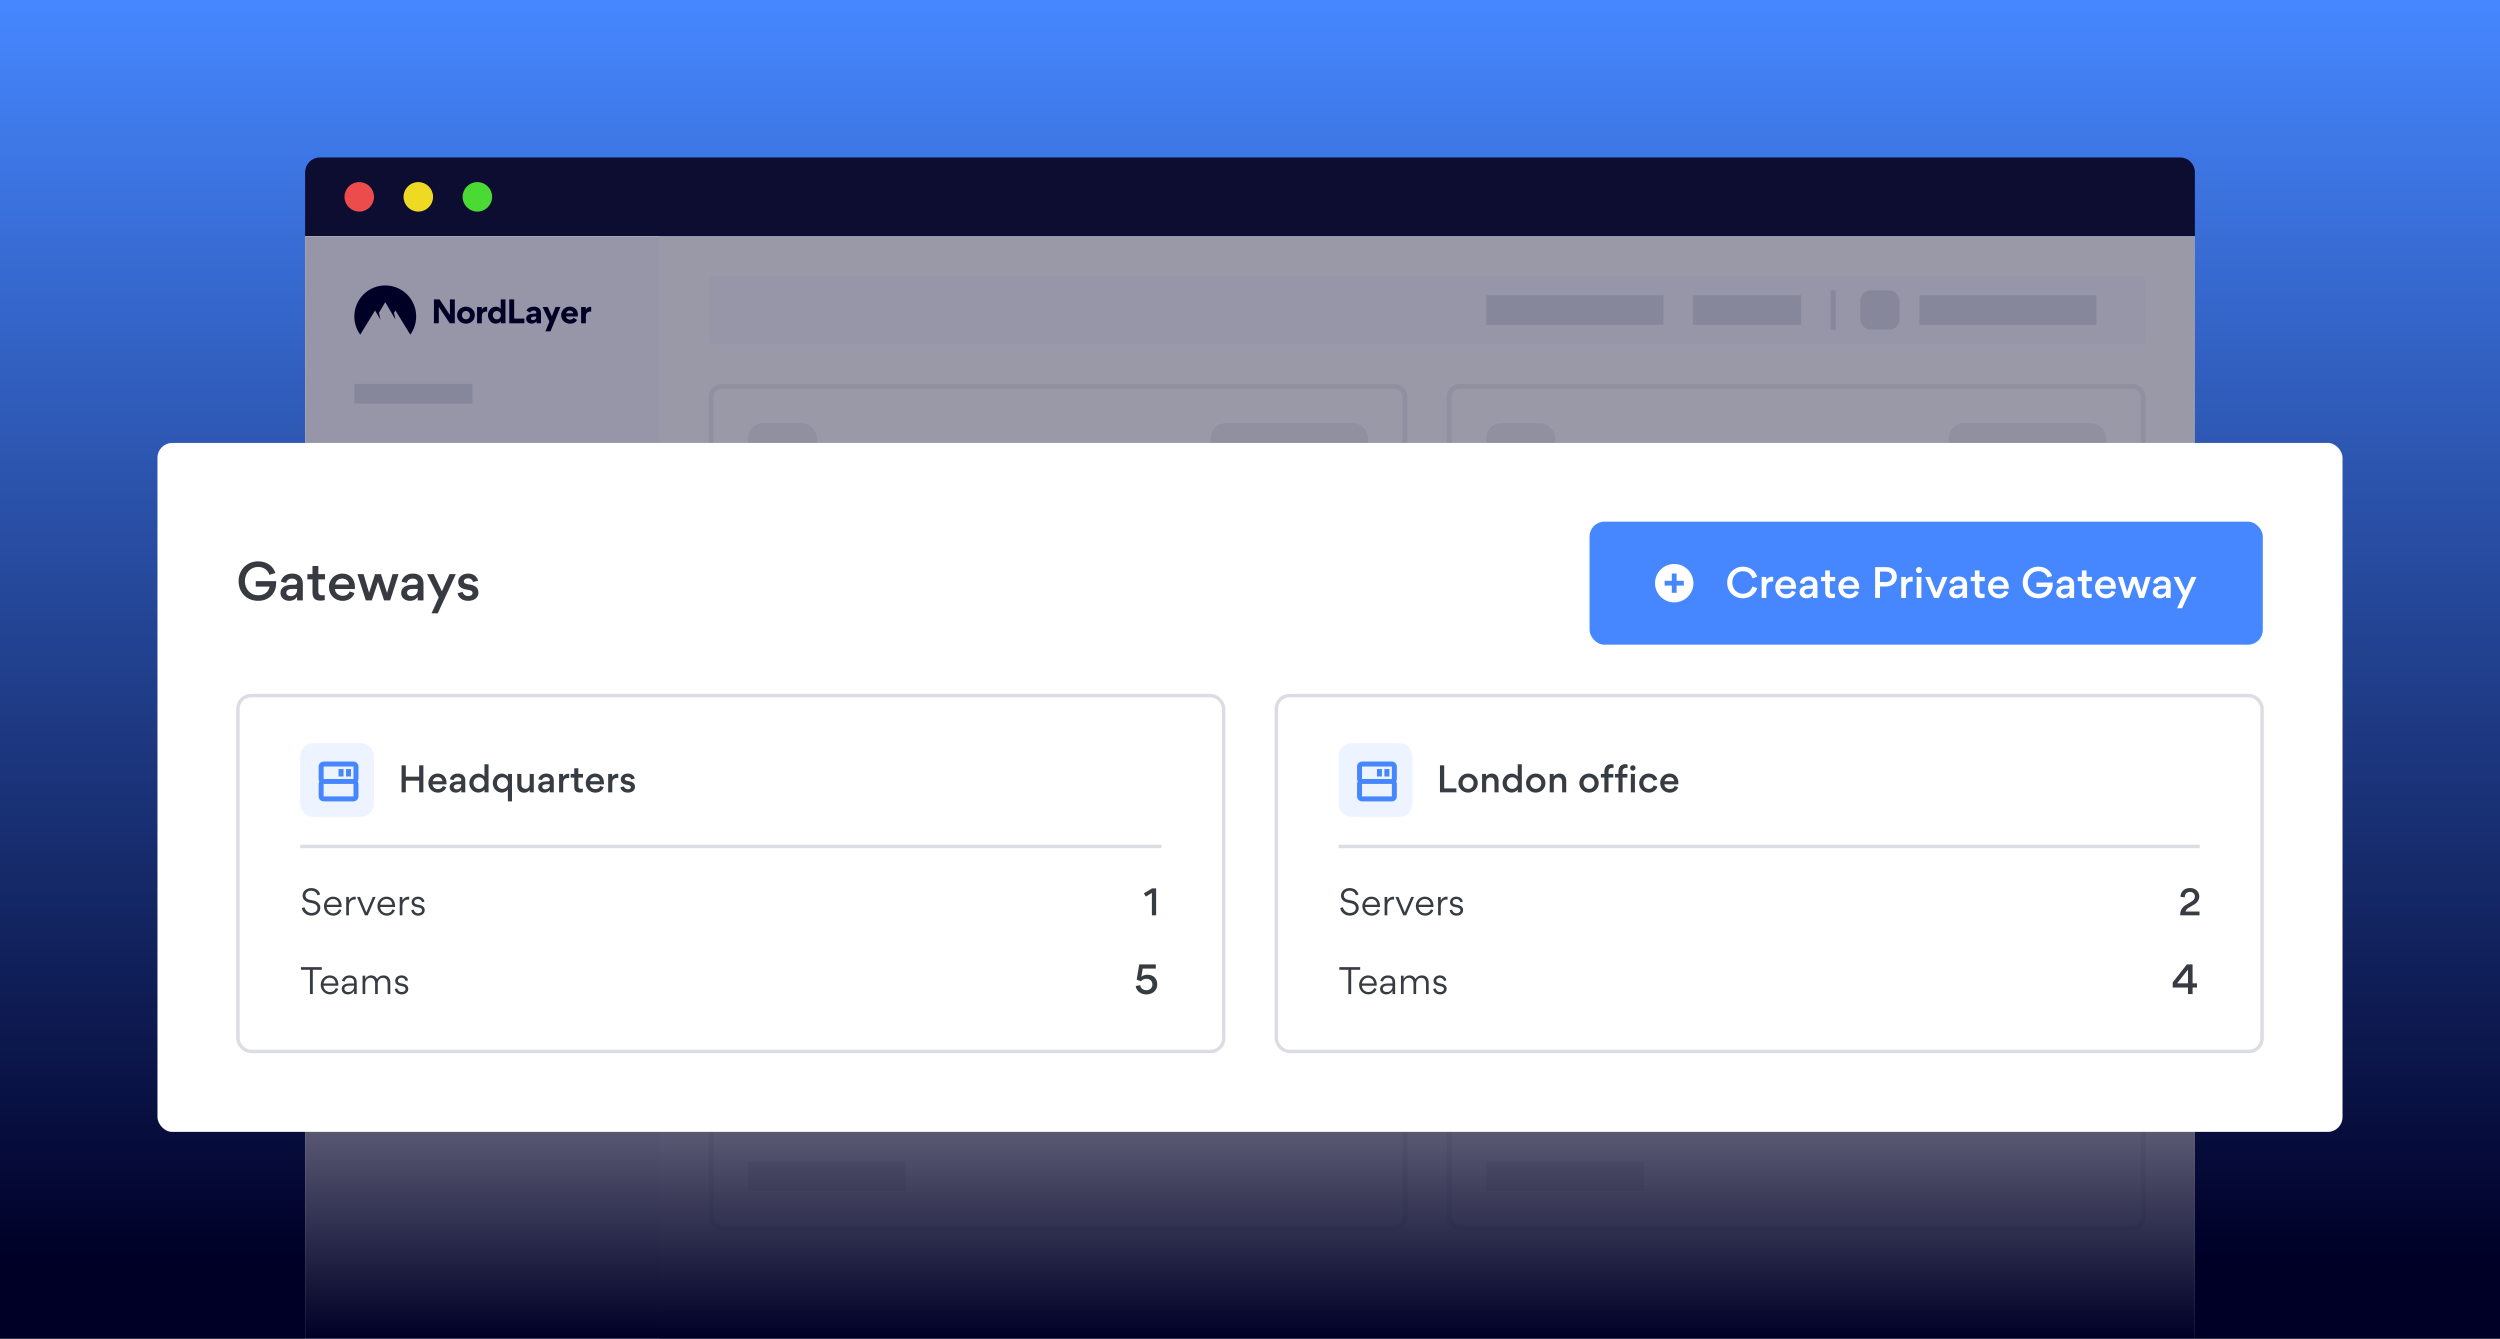 <svg width="508" height="272" viewBox="0 0 508 272" fill="none" xmlns="http://www.w3.org/2000/svg">
<rect x="0" y="0" width="508" height="272" fill="#333333" stroke="none"/>
<g clip-path="url(#clip0_3790_54970)">
<rect width="508" height="272" fill="#000027"/>
<rect width="508" height="256" fill="url(#paint0_linear_3790_54970)"/>
<path d="M62 35C62 33.343 63.343 32 65 32H443C444.657 32 446 33.343 446 35V48H62V35Z" fill="#0D0D32"/>
<circle cx="73" cy="40" r="3" fill="#ED4C4C"/>
<circle cx="85" cy="40" r="3" fill="#EEDA22"/>
<circle cx="97" cy="40" r="3" fill="#4BD934"/>
<rect width="384" height="224" transform="translate(62 48)" fill="white"/>
<rect x="144" y="56" width="292" height="14" rx="1" fill="#FAFAFF"/>
<rect x="344" y="60" width="22" height="6" fill="#E1E1E9"/>
<rect x="390" y="60" width="36" height="6" fill="#E1E1E9"/>
<rect x="302" y="60" width="36" height="6" fill="#E1E1E9"/>
<line x1="372.5" y1="59" x2="372.5" y2="67" stroke="#E1E1E9"/>
<rect x="378" y="59" width="8" height="8" rx="2.129" fill="#E1E1E9"/>
<rect x="62" y="48" width="72" height="224" fill="#FAFAFF"/>
<path fill-rule="evenodd" clip-rule="evenodd" d="M124 93H72V92H124V93Z" fill="#E1E1E9"/>
<rect x="72" y="78" width="24" height="4" fill="#E1E1E9"/>
<rect x="72" y="103" width="52" height="4" fill="#E1E1E9"/>
<rect x="72" y="115.73" width="52" height="4" fill="#E1E1E9"/>
<rect x="72" y="128.46" width="52" height="4" fill="#E1E1E9"/>
<rect x="72" y="141.19" width="52" height="4" fill="#E1E1E9"/>
<rect x="72" y="153.92" width="52" height="4" fill="#E1E1E9"/>
<rect x="72" y="166.65" width="52" height="4" fill="#E1E1E9"/>
<rect x="72" y="179.38" width="52" height="4" fill="#E1E1E9"/>
<rect x="72" y="192.11" width="52" height="4" fill="#E1E1E9"/>
<path fill-rule="evenodd" clip-rule="evenodd" d="M73.196 68C72.444 66.961 72 65.683 72 64.301C72 60.821 74.813 58 78.283 58C81.754 58 84.567 60.821 84.567 64.301C84.567 65.683 84.123 66.961 83.371 68L80.353 63.086L80.061 63.579L80.357 64.951L78.283 61.393L77.001 63.565L77.299 64.951L76.212 63.088L73.196 68Z" fill="#000027"/>
<path d="M112.138 64.275L112.874 62.387H113.871L111.865 67.323H110.832L111.643 65.341L110.25 62.387H111.314L112.138 64.275ZM94.689 62.312C95.19 62.312 95.617 62.479 95.964 62.808C96.31 63.136 96.483 63.539 96.483 64.028C96.483 64.524 96.311 64.939 95.958 65.273C95.605 65.602 95.177 65.769 94.676 65.769C94.168 65.769 93.741 65.608 93.394 65.279C93.048 64.951 92.875 64.541 92.875 64.046C92.875 63.557 93.049 63.142 93.401 62.813C93.754 62.479 94.187 62.312 94.689 62.312ZM115.78 62.306C116.269 62.306 116.666 62.46 116.969 62.764C117.272 63.067 117.427 63.471 117.427 63.96C117.427 64.115 117.42 64.232 117.414 64.307C117.414 64.307 115.036 64.307 115.013 64.307C115.068 64.709 115.415 64.957 115.829 64.957C116.12 64.957 116.418 64.802 116.566 64.561L117.266 65.019C116.987 65.52 116.517 65.769 115.842 65.769C115.328 65.769 114.901 65.607 114.548 65.285C114.202 64.957 114.028 64.542 114.028 64.034C114.028 63.557 114.202 63.154 114.542 62.813C114.889 62.473 115.304 62.306 115.78 62.306ZM102.707 65.694H101.772V65.273H101.76C101.543 65.595 101.196 65.756 100.732 65.756C100.268 65.756 99.891 65.589 99.6 65.248C99.309 64.907 99.16 64.499 99.16 64.034C99.16 63.594 99.309 63.197 99.612 62.851C99.916 62.498 100.293 62.324 100.745 62.324C101.16 62.324 101.488 62.474 101.735 62.765H101.748V60.844H102.707V65.694ZM108.491 62.312C109.364 62.312 109.927 62.776 109.927 63.644V65.694H109.036V65.285L109.023 65.279C108.801 65.595 108.473 65.756 108.033 65.756C107.724 65.756 107.458 65.67 107.241 65.49C107.025 65.311 106.919 65.069 106.919 64.772V64.759C106.919 64.368 107.111 64.084 107.408 63.941C107.711 63.799 108.021 63.743 108.393 63.743H108.72C108.893 63.743 108.98 63.662 108.98 63.501C108.98 63.272 108.794 63.093 108.448 63.093C108.12 63.093 107.878 63.241 107.711 63.538L106.975 63.099C107.259 62.572 107.767 62.312 108.491 62.312ZM91.425 64.009V60.844H92.415V65.694H91.394L89.165 62.349V65.694H88.175V60.844H89.32L91.425 64.009ZM98.983 62.36V63.321C98.925 63.313 98.866 63.309 98.804 63.309C98.178 63.309 97.906 63.7 97.906 64.295V65.694H96.94V62.387H97.899V62.895H97.906C98.049 62.591 98.401 62.349 98.841 62.349C98.896 62.349 98.944 62.352 98.983 62.36ZM104.479 64.74H106.554V65.694H103.483V60.844H104.479V64.74ZM120.125 62.36V63.321C120.067 63.313 120.008 63.309 119.945 63.309C119.32 63.309 119.048 63.7 119.048 64.295V65.694H118.082V62.387H119.041V62.895H119.048C119.191 62.591 119.543 62.349 119.982 62.349C120.038 62.349 120.085 62.352 120.125 62.36ZM108.393 64.338C108.114 64.338 107.891 64.468 107.891 64.716C107.891 64.939 108.064 65.05 108.312 65.05C108.726 65.05 108.974 64.778 108.974 64.412V64.338H108.393ZM94.677 63.191C94.448 63.191 94.255 63.273 94.101 63.434C93.946 63.588 93.865 63.793 93.865 64.034C93.865 64.282 93.946 64.486 94.101 64.647C94.255 64.802 94.454 64.883 94.683 64.883C95.147 64.883 95.493 64.53 95.493 64.034C95.493 63.793 95.412 63.588 95.258 63.434C95.103 63.273 94.906 63.191 94.677 63.191ZM100.955 63.197C100.491 63.197 100.139 63.545 100.139 64.034C100.139 64.282 100.219 64.486 100.374 64.647C100.529 64.802 100.726 64.883 100.955 64.883C101.184 64.883 101.382 64.802 101.537 64.647C101.692 64.486 101.772 64.282 101.772 64.034C101.772 63.545 101.419 63.197 100.955 63.197ZM115.755 63.093C115.557 63.093 115.39 63.154 115.26 63.284C115.13 63.408 115.056 63.539 115.037 63.669H116.461C116.436 63.378 116.194 63.093 115.755 63.093Z" fill="#000027"/>
<g opacity="0.5">
<rect x="144.5" y="78.5" width="141" height="81" rx="2.119" stroke="#E1E1E9"/>
<path d="M152 108H278" stroke="#E1E1E9"/>
<rect x="152" y="86" width="14" height="14" rx="3" fill="#E1E1E9"/>
<rect x="246" y="86" width="32" height="14" rx="3" fill="#E1E1E9"/>
</g>
<g opacity="0.5">
<rect x="294.5" y="78.5" width="141" height="81" rx="2.119" stroke="#E1E1E9"/>
<path d="M302 108H428" stroke="#E1E1E9"/>
<rect x="302" y="86" width="14" height="14" rx="3" fill="#E1E1E9"/>
<rect x="396" y="86" width="32" height="14" rx="3" fill="#E1E1E9"/>
</g>
<g opacity="0.5">
<rect x="144.5" y="168.5" width="141" height="81" rx="2.119" stroke="#E1E1E9"/>
<path d="M152 228H278" stroke="#E1E1E9"/>
<rect x="152" y="236" width="32" height="6" fill="#E1E1E9"/>
</g>
<g opacity="0.5">
<rect x="294.5" y="168.5" width="141" height="81" rx="2.119" stroke="#E1E1E9"/>
<path d="M302 228H428" stroke="#E1E1E9"/>
<rect x="302" y="236" width="32" height="6" fill="#E1E1E9"/>
</g>
<rect x="62" y="48" width="384" height="224" fill="#000027" fill-opacity="0.4"/>
<rect x="62" y="200" width="384" height="72" fill="url(#paint1_linear_3790_54970)"/>
</g>
<rect x="32" y="90" width="444" height="140" rx="3" fill="white"/>
<path d="M96.561 151.129V154.913" stroke="white" stroke-width="1.023"/>
<path d="M94.666 153.021H98.45" stroke="white" stroke-width="1.023"/>
<rect x="48.35" y="141.35" width="200.3" height="72.3" rx="2.65" fill="white"/>
<rect x="48.35" y="141.35" width="200.3" height="72.3" rx="2.65" stroke="#DCDCE5" stroke-width="0.7"/>
<path d="M232.831 182.185L232.432 181.527L234.105 180.519H234.924V186H234.063V181.443L232.831 182.185Z" fill="#373B42"/>
<path d="M63.275 186.056C62.204 186.056 61.42 185.279 61.343 184.502L61.882 184.355C62.001 184.992 62.603 185.517 63.275 185.517C63.898 185.517 64.507 185.195 64.507 184.516C64.507 183.865 63.926 183.62 63.527 183.543L62.799 183.396C62.554 183.354 62.162 183.214 61.875 182.934C61.644 182.717 61.49 182.409 61.49 181.989C61.49 181.051 62.316 180.456 63.226 180.456C64.409 180.456 64.927 181.184 65.039 181.772L64.514 181.933C64.416 181.548 64.066 180.988 63.212 180.988C62.624 180.988 62.064 181.373 62.064 181.961C62.064 182.36 62.309 182.717 62.862 182.822L63.562 182.962C63.94 183.039 64.318 183.158 64.626 183.438C64.997 183.788 65.095 184.215 65.095 184.446C65.095 185.433 64.304 186.056 63.275 186.056ZM69.404 184.299H66.38C66.422 185.027 66.989 185.58 67.717 185.58C68.27 185.58 68.697 185.307 68.872 184.782L69.362 184.936C69.138 185.657 68.466 186.063 67.724 186.063C66.639 186.063 65.827 185.202 65.827 184.124C65.827 183.109 66.597 182.199 67.647 182.199C68.802 182.199 69.411 183.025 69.411 184.117C69.411 184.18 69.411 184.243 69.404 184.299ZM66.387 183.837H68.858C68.788 183.158 68.361 182.675 67.647 182.675C66.996 182.675 66.478 183.214 66.387 183.837ZM70.891 182.262V183.004C71.171 182.423 71.668 182.206 72.095 182.206C72.13 182.206 72.235 182.206 72.277 182.213V182.794C72.207 182.787 72.137 182.78 72.067 182.78C71.185 182.78 70.898 183.508 70.898 184.173V186H70.352V182.262H70.891ZM74.145 186L72.556 182.262H73.159L74.439 185.398L75.742 182.262H76.323L74.727 186H74.145ZM80.273 184.299H77.249C77.291 185.027 77.859 185.58 78.587 185.58C79.139 185.58 79.567 185.307 79.742 184.782L80.231 184.936C80.007 185.657 79.335 186.063 78.594 186.063C77.508 186.063 76.697 185.202 76.697 184.124C76.697 183.109 77.466 182.199 78.516 182.199C79.671 182.199 80.281 183.025 80.281 184.117C80.281 184.18 80.281 184.243 80.273 184.299ZM77.257 183.837H79.728C79.657 183.158 79.231 182.675 78.516 182.675C77.865 182.675 77.347 183.214 77.257 183.837ZM81.76 182.262V183.004C82.04 182.423 82.537 182.206 82.965 182.206C82.999 182.206 83.105 182.206 83.147 182.213V182.794C83.076 182.787 83.007 182.78 82.936 182.78C82.055 182.78 81.767 183.508 81.767 184.173V186H81.222V182.262H81.76ZM86.304 184.936C86.304 185.622 85.702 186.063 84.981 186.063C83.966 186.063 83.63 185.377 83.56 184.957L84.064 184.838C84.141 185.174 84.393 185.58 84.974 185.58C85.38 185.58 85.751 185.363 85.751 184.971C85.751 184.516 85.261 184.411 84.876 184.355C84.253 184.264 83.644 184.04 83.644 183.312C83.644 182.612 84.281 182.199 84.897 182.199C85.884 182.199 86.199 182.857 86.255 183.214L85.758 183.333C85.695 183.081 85.492 182.675 84.897 182.675C84.491 182.675 84.19 182.948 84.19 183.27C84.19 183.739 84.694 183.809 85.079 183.858C85.688 183.935 86.304 184.257 86.304 184.936Z" fill="#373B42"/>
<path d="M232.945 202.069C231.998 202.069 230.958 201.569 230.773 200.368L231.682 200.175C231.79 200.984 232.514 201.215 232.96 201.215C233.499 201.215 234.169 200.853 234.169 200.052C234.169 199.29 233.584 198.889 232.96 198.889C232.575 198.889 232.159 199.012 231.836 199.39L230.974 199.051L231.497 195.971H234.862V196.826H232.198L231.921 198.496C232.336 198.073 233.045 198.065 233.183 198.065C234.408 198.065 235.155 198.905 235.155 200.036C235.155 201.322 234.123 202.069 232.945 202.069Z" fill="#373B42"/>
<path d="M63.562 202H62.981V197.058H61.147V196.519H65.389V197.058H63.562V202ZM68.748 200.299H65.724C65.766 201.027 66.333 201.58 67.061 201.58C67.614 201.58 68.041 201.307 68.216 200.782L68.706 200.936C68.482 201.657 67.81 202.063 67.068 202.063C65.983 202.063 65.171 201.202 65.171 200.124C65.171 199.109 65.941 198.199 66.991 198.199C68.146 198.199 68.755 199.025 68.755 200.117C68.755 200.18 68.755 200.243 68.748 200.299ZM65.731 199.837H68.202C68.132 199.158 67.705 198.675 66.991 198.675C66.34 198.675 65.822 199.214 65.731 199.837ZM71.95 199.844V199.592C71.95 198.99 71.621 198.682 70.998 198.682C70.368 198.682 70.081 199.088 70.018 199.445L69.493 199.333C69.521 199.018 69.941 198.199 71.012 198.199C71.803 198.199 72.195 198.556 72.377 198.969C72.461 199.172 72.489 199.466 72.489 199.585V202H71.957V201.342H71.95C71.656 201.804 71.25 202.063 70.69 202.063C69.934 202.063 69.437 201.594 69.437 200.964V200.922C69.437 200.11 70.249 199.844 70.914 199.844H71.95ZM71.95 200.292H70.907C70.508 200.292 69.983 200.418 69.983 200.922C69.983 201.342 70.34 201.58 70.788 201.58C71.453 201.58 71.95 201.111 71.95 200.425V200.292ZM76.223 202V199.809C76.223 199.193 75.929 198.689 75.257 198.689C74.606 198.689 74.221 199.263 74.221 199.872V202H73.675V198.262H74.214V198.913C74.515 198.458 74.858 198.192 75.418 198.192C75.964 198.192 76.391 198.451 76.615 198.941C76.93 198.458 77.343 198.199 77.931 198.199C78.834 198.199 79.31 198.822 79.31 199.69V202H78.764V199.823C78.764 199.2 78.484 198.696 77.798 198.696C77.14 198.696 76.762 199.228 76.762 199.851V202H76.223ZM82.961 200.936C82.961 201.622 82.359 202.063 81.638 202.063C80.623 202.063 80.287 201.377 80.217 200.957L80.721 200.838C80.798 201.174 81.05 201.58 81.631 201.58C82.037 201.58 82.408 201.363 82.408 200.971C82.408 200.516 81.918 200.411 81.533 200.355C80.91 200.264 80.301 200.04 80.301 199.312C80.301 198.612 80.938 198.199 81.554 198.199C82.541 198.199 82.856 198.857 82.912 199.214L82.415 199.333C82.352 199.081 82.149 198.675 81.554 198.675C81.148 198.675 80.847 198.948 80.847 199.27C80.847 199.739 81.351 199.809 81.736 199.858C82.345 199.935 82.961 200.257 82.961 200.936Z" fill="#373B42"/>
<path d="M61 172H236" stroke="#DCDCE5" stroke-width="0.7"/>
<path d="M82.461 161H81.6V155.519H82.461V157.815H85.17V155.519H86.031V161H85.17V158.634H82.461V161ZM88.922 157.899C88.411 157.899 88.012 158.235 87.935 158.746H89.895C89.867 158.214 89.44 157.899 88.922 157.899ZM90.728 159.376H87.893C87.907 159.95 88.439 160.349 88.985 160.349C89.44 160.349 89.825 160.174 89.979 159.719L90.672 159.957C90.462 160.657 89.741 161.07 88.999 161.07C87.893 161.07 87.039 160.237 87.039 159.124C87.039 158.067 87.837 157.185 88.922 157.185C90.084 157.185 90.742 157.99 90.742 159.117C90.742 159.201 90.742 159.285 90.728 159.376ZM94.545 161H93.726V160.489C93.453 160.944 92.977 161.063 92.627 161.063C91.899 161.063 91.367 160.608 91.367 159.964V159.922C91.367 159.054 92.27 158.781 92.921 158.781H93.383C93.635 158.781 93.733 158.648 93.733 158.466C93.733 158.172 93.488 157.899 92.998 157.899C92.543 157.899 92.242 158.158 92.179 158.515L91.423 158.347C91.458 158.032 91.745 157.556 92.263 157.332C92.48 157.234 92.746 157.185 93.019 157.185C93.649 157.185 94.174 157.409 94.419 157.948C94.51 158.151 94.545 158.368 94.545 158.62V161ZM93.726 159.488V159.369H92.921C92.606 159.369 92.2 159.537 92.2 159.887C92.2 160.195 92.445 160.398 92.795 160.398C93.362 160.398 93.726 160.048 93.726 159.488ZM95.365 159.124C95.365 158.186 96.058 157.192 97.228 157.192C97.556 157.192 98.159 157.353 98.439 157.794V155.302H99.272V161H98.46V160.419C98.165 160.902 97.507 161.056 97.207 161.056C96.129 161.056 95.365 160.132 95.365 159.124ZM98.453 159.124C98.453 158.48 98.004 157.941 97.332 157.941C96.653 157.941 96.213 158.48 96.213 159.124C96.213 159.768 96.66 160.3 97.332 160.3C98.004 160.3 98.453 159.768 98.453 159.124ZM100.13 159.124C100.13 158.186 100.823 157.192 101.992 157.192C102.321 157.192 102.916 157.353 103.224 157.815V157.262H104.036V162.841H103.203V160.44C102.902 160.909 102.272 161.056 101.971 161.056C100.893 161.056 100.13 160.132 100.13 159.124ZM103.217 159.124C103.217 158.48 102.769 157.941 102.097 157.941C101.418 157.941 100.977 158.48 100.977 159.124C100.977 159.768 101.425 160.3 102.097 160.3C102.769 160.3 103.217 159.768 103.217 159.124ZM105.945 159.355C105.945 159.887 106.197 160.286 106.771 160.286C107.296 160.286 107.632 159.908 107.632 159.341V157.262H108.465V161H107.653V160.496C107.296 160.979 106.806 161.077 106.512 161.077C105.574 161.077 105.112 160.412 105.112 159.558V157.262H105.945V159.355ZM112.53 161H111.711V160.489C111.438 160.944 110.962 161.063 110.612 161.063C109.884 161.063 109.352 160.608 109.352 159.964V159.922C109.352 159.054 110.255 158.781 110.906 158.781H111.368C111.62 158.781 111.718 158.648 111.718 158.466C111.718 158.172 111.473 157.899 110.983 157.899C110.528 157.899 110.227 158.158 110.164 158.515L109.408 158.347C109.443 158.032 109.73 157.556 110.248 157.332C110.465 157.234 110.731 157.185 111.004 157.185C111.634 157.185 112.159 157.409 112.404 157.948C112.495 158.151 112.53 158.368 112.53 158.62V161ZM111.711 159.488V159.369H110.906C110.591 159.369 110.185 159.537 110.185 159.887C110.185 160.195 110.43 160.398 110.78 160.398C111.347 160.398 111.711 160.048 111.711 159.488ZM115.654 158.102C115.584 158.088 115.43 158.081 115.416 158.081C114.779 158.081 114.443 158.459 114.443 159.103V161H113.61V157.262H114.422V157.836C114.653 157.43 115.059 157.227 115.451 157.227C115.479 157.227 115.591 157.234 115.654 157.248V158.102ZM118.465 158.011H117.52V159.796C117.52 160.118 117.681 160.279 118.094 160.279C118.171 160.279 118.276 160.272 118.43 160.251V160.958C118.206 161.028 117.94 161.035 117.835 161.035C117.1 161.035 116.687 160.748 116.687 159.838V158.011H115.959V157.262H116.687V156.107H117.52V157.262H118.465V158.011ZM120.908 157.899C120.397 157.899 119.998 158.235 119.921 158.746H121.881C121.853 158.214 121.426 157.899 120.908 157.899ZM122.714 159.376H119.879C119.893 159.95 120.425 160.349 120.971 160.349C121.426 160.349 121.811 160.174 121.965 159.719L122.658 159.957C122.448 160.657 121.727 161.07 120.985 161.07C119.879 161.07 119.025 160.237 119.025 159.124C119.025 158.067 119.823 157.185 120.908 157.185C122.07 157.185 122.728 157.99 122.728 159.117C122.728 159.201 122.728 159.285 122.714 159.376ZM125.627 158.102C125.557 158.088 125.403 158.081 125.389 158.081C124.752 158.081 124.416 158.459 124.416 159.103V161H123.583V157.262H124.395V157.836C124.626 157.43 125.032 157.227 125.424 157.227C125.452 157.227 125.564 157.234 125.627 157.248V158.102ZM127.57 161.063C126.541 161.063 126.121 160.398 126.072 159.978L126.793 159.796C126.856 160.118 127.143 160.384 127.57 160.384C127.962 160.384 128.193 160.209 128.193 159.95C128.193 159.656 127.969 159.565 127.437 159.481C126.758 159.369 126.149 159.159 126.149 158.333C126.149 157.738 126.723 157.185 127.556 157.185C128.543 157.185 128.921 157.843 128.97 158.214L128.263 158.382C128.2 158.13 127.997 157.857 127.528 157.857C127.234 157.857 126.954 158.025 126.954 158.263C126.954 158.564 127.185 158.655 127.689 158.725C128.389 158.816 129.033 159.082 129.033 159.901C129.033 160.489 128.564 161.063 127.57 161.063Z" fill="#373B42"/>
<path d="M61 153.658C61 152.19 62.19 151 63.658 151H73.342C74.81 151 76 152.19 76 153.658V163.342C76 164.81 74.81 166 73.342 166H63.658C62.19 166 61 164.81 61 163.342V153.658Z" fill="#EDF3FF"/>
<path d="M68.795 156.267H69.806V157.783H68.795V156.267Z" fill="#4687FF"/>
<path d="M71.323 156.267H70.312V157.783H71.323V156.267Z" fill="#4687FF"/>
<path fill-rule="evenodd" clip-rule="evenodd" d="M71.828 154.75H65.762C65.204 154.75 64.751 155.203 64.751 155.761V158.289C64.751 158.473 64.8 158.645 64.886 158.794C64.8 158.943 64.751 159.115 64.751 159.3V161.827C64.751 162.386 65.204 162.838 65.762 162.838H71.828C72.387 162.838 72.839 162.386 72.839 161.827V159.3C72.839 159.115 72.79 158.943 72.704 158.794C72.79 158.645 72.839 158.473 72.839 158.289V155.761C72.839 155.203 72.387 154.75 71.828 154.75ZM71.828 158.289V155.761H65.762V158.289H71.828ZM65.762 159.3V161.827H71.828V159.3H65.762Z" fill="#4687FF"/>
<rect x="259.35" y="141.35" width="200.3" height="72.3" rx="2.65" fill="white"/>
<rect x="259.35" y="141.35" width="200.3" height="72.3" rx="2.65" stroke="#DCDCE5" stroke-width="0.7"/>
<path d="M443.022 185.762C443.008 185.139 443.281 184.397 444.324 183.788L445.171 183.284C445.675 182.99 446.004 182.682 446.004 182.157C446.004 181.66 445.619 181.233 444.989 181.233C444.52 181.233 444.205 181.471 444.051 181.765C443.96 181.947 443.946 182.157 443.946 182.346L443.071 182.227C443.057 181.45 443.652 180.442 445.003 180.442C446.2 180.442 446.893 181.261 446.893 182.143C446.893 182.794 446.508 183.41 445.871 183.788L444.87 184.369C444.674 184.488 444.205 184.761 444.093 185.223H446.942V186H443.022V185.762Z" fill="#373B42"/>
<path d="M274.275 186.056C273.204 186.056 272.42 185.279 272.343 184.502L272.882 184.355C273.001 184.992 273.603 185.517 274.275 185.517C274.898 185.517 275.507 185.195 275.507 184.516C275.507 183.865 274.926 183.62 274.527 183.543L273.799 183.396C273.554 183.354 273.162 183.214 272.875 182.934C272.644 182.717 272.49 182.409 272.49 181.989C272.49 181.051 273.316 180.456 274.226 180.456C275.409 180.456 275.927 181.184 276.039 181.772L275.514 181.933C275.416 181.548 275.066 180.988 274.212 180.988C273.624 180.988 273.064 181.373 273.064 181.961C273.064 182.36 273.309 182.717 273.862 182.822L274.562 182.962C274.94 183.039 275.318 183.158 275.626 183.438C275.997 183.788 276.095 184.215 276.095 184.446C276.095 185.433 275.304 186.056 274.275 186.056ZM280.404 184.299H277.38C277.422 185.027 277.989 185.58 278.717 185.58C279.27 185.58 279.697 185.307 279.872 184.782L280.362 184.936C280.138 185.657 279.466 186.063 278.724 186.063C277.639 186.063 276.827 185.202 276.827 184.124C276.827 183.109 277.597 182.199 278.647 182.199C279.802 182.199 280.411 183.025 280.411 184.117C280.411 184.18 280.411 184.243 280.404 184.299ZM277.387 183.837H279.858C279.788 183.158 279.361 182.675 278.647 182.675C277.996 182.675 277.478 183.214 277.387 183.837ZM281.891 182.262V183.004C282.171 182.423 282.668 182.206 283.095 182.206C283.13 182.206 283.235 182.206 283.277 182.213V182.794C283.207 182.787 283.137 182.78 283.067 182.78C282.185 182.78 281.898 183.508 281.898 184.173V186H281.352V182.262H281.891ZM285.146 186L283.557 182.262H284.159L285.44 185.398L286.742 182.262H287.323L285.727 186H285.146ZM291.274 184.299H288.25C288.292 185.027 288.859 185.58 289.587 185.58C290.14 185.58 290.567 185.307 290.742 184.782L291.232 184.936C291.008 185.657 290.336 186.063 289.594 186.063C288.509 186.063 287.697 185.202 287.697 184.124C287.697 183.109 288.467 182.199 289.517 182.199C290.672 182.199 291.281 183.025 291.281 184.117C291.281 184.18 291.281 184.243 291.274 184.299ZM288.257 183.837H290.728C290.658 183.158 290.231 182.675 289.517 182.675C288.866 182.675 288.348 183.214 288.257 183.837ZM292.76 182.262V183.004C293.04 182.423 293.537 182.206 293.964 182.206C293.999 182.206 294.104 182.206 294.146 182.213V182.794C294.076 182.787 294.006 182.78 293.936 182.78C293.054 182.78 292.767 183.508 292.767 184.173V186H292.221V182.262H292.76ZM297.304 184.936C297.304 185.622 296.702 186.063 295.981 186.063C294.966 186.063 294.63 185.377 294.56 184.957L295.064 184.838C295.141 185.174 295.393 185.58 295.974 185.58C296.38 185.58 296.751 185.363 296.751 184.971C296.751 184.516 296.261 184.411 295.876 184.355C295.253 184.264 294.644 184.04 294.644 183.312C294.644 182.612 295.281 182.199 295.897 182.199C296.884 182.199 297.199 182.857 297.255 183.214L296.758 183.333C296.695 183.081 296.492 182.675 295.897 182.675C295.491 182.675 295.19 182.948 295.19 183.27C295.19 183.739 295.694 183.809 296.079 183.858C296.688 183.935 297.304 184.257 297.304 184.936Z" fill="#373B42"/>
<path d="M444.601 200.668H441.498V199.613L444.37 195.971H445.533V199.813H446.426V200.668H445.533V202H444.601V200.668ZM444.601 197.026L442.391 199.813H444.601V197.026Z" fill="#373B42"/>
<path d="M274.562 202H273.981V197.058H272.147V196.519H276.389V197.058H274.562V202ZM279.748 200.299H276.724C276.766 201.027 277.333 201.58 278.061 201.58C278.614 201.58 279.041 201.307 279.216 200.782L279.706 200.936C279.482 201.657 278.81 202.063 278.068 202.063C276.983 202.063 276.171 201.202 276.171 200.124C276.171 199.109 276.941 198.199 277.991 198.199C279.146 198.199 279.755 199.025 279.755 200.117C279.755 200.18 279.755 200.243 279.748 200.299ZM276.731 199.837H279.202C279.132 199.158 278.705 198.675 277.991 198.675C277.34 198.675 276.822 199.214 276.731 199.837ZM282.95 199.844V199.592C282.95 198.99 282.621 198.682 281.998 198.682C281.368 198.682 281.081 199.088 281.018 199.445L280.493 199.333C280.521 199.018 280.941 198.199 282.012 198.199C282.803 198.199 283.195 198.556 283.377 198.969C283.461 199.172 283.489 199.466 283.489 199.585V202H282.957V201.342H282.95C282.656 201.804 282.25 202.063 281.69 202.063C280.934 202.063 280.437 201.594 280.437 200.964V200.922C280.437 200.11 281.249 199.844 281.914 199.844H282.95ZM282.95 200.292H281.907C281.508 200.292 280.983 200.418 280.983 200.922C280.983 201.342 281.34 201.58 281.788 201.58C282.453 201.58 282.95 201.111 282.95 200.425V200.292ZM287.223 202V199.809C287.223 199.193 286.929 198.689 286.257 198.689C285.606 198.689 285.221 199.263 285.221 199.872V202H284.675V198.262H285.214V198.913C285.515 198.458 285.858 198.192 286.418 198.192C286.964 198.192 287.391 198.451 287.615 198.941C287.93 198.458 288.343 198.199 288.931 198.199C289.834 198.199 290.31 198.822 290.31 199.69V202H289.764V199.823C289.764 199.2 289.484 198.696 288.798 198.696C288.14 198.696 287.762 199.228 287.762 199.851V202H287.223ZM293.961 200.936C293.961 201.622 293.359 202.063 292.638 202.063C291.623 202.063 291.287 201.377 291.217 200.957L291.721 200.838C291.798 201.174 292.05 201.58 292.631 201.58C293.037 201.58 293.408 201.363 293.408 200.971C293.408 200.516 292.918 200.411 292.533 200.355C291.91 200.264 291.301 200.04 291.301 199.312C291.301 198.612 291.938 198.199 292.554 198.199C293.541 198.199 293.856 198.857 293.912 199.214L293.415 199.333C293.352 199.081 293.149 198.675 292.554 198.675C292.148 198.675 291.847 198.948 291.847 199.27C291.847 199.739 292.351 199.809 292.736 199.858C293.345 199.935 293.961 200.257 293.961 200.936Z" fill="#373B42"/>
<path d="M272 172H447" stroke="#DCDCE5" stroke-width="0.7"/>
<path d="M293.461 155.519V160.202H295.932V161H292.6V155.519H293.461ZM296.344 159.124C296.344 158.018 297.24 157.185 298.325 157.185C299.396 157.185 300.285 158.011 300.285 159.11C300.285 160.216 299.417 161.063 298.318 161.063C297.24 161.063 296.344 160.23 296.344 159.124ZM297.198 159.11C297.198 159.747 297.646 160.307 298.325 160.307C299.004 160.307 299.438 159.768 299.438 159.124C299.438 158.48 298.997 157.941 298.318 157.941C297.646 157.941 297.198 158.466 297.198 159.11ZM303.676 158.907C303.676 158.375 303.424 157.976 302.85 157.976C302.325 157.976 301.989 158.354 301.989 158.921V161H301.156V157.262H301.968V157.766C302.325 157.283 302.815 157.185 303.109 157.185C304.061 157.185 304.509 157.85 304.509 158.697V161H303.676V158.907ZM305.326 159.124C305.326 158.186 306.019 157.192 307.188 157.192C307.517 157.192 308.119 157.353 308.399 157.794V155.302H309.232V161H308.42V160.419C308.126 160.902 307.468 161.056 307.167 161.056C306.089 161.056 305.326 160.132 305.326 159.124ZM308.413 159.124C308.413 158.48 307.965 157.941 307.293 157.941C306.614 157.941 306.173 158.48 306.173 159.124C306.173 159.768 306.621 160.3 307.293 160.3C307.965 160.3 308.413 159.768 308.413 159.124ZM310.091 159.124C310.091 158.018 310.987 157.185 312.072 157.185C313.143 157.185 314.032 158.011 314.032 159.11C314.032 160.216 313.164 161.063 312.065 161.063C310.987 161.063 310.091 160.23 310.091 159.124ZM310.945 159.11C310.945 159.747 311.393 160.307 312.072 160.307C312.751 160.307 313.185 159.768 313.185 159.124C313.185 158.48 312.744 157.941 312.065 157.941C311.393 157.941 310.945 158.466 310.945 159.11ZM317.423 158.907C317.423 158.375 317.171 157.976 316.597 157.976C316.072 157.976 315.736 158.354 315.736 158.921V161H314.903V157.262H315.715V157.766C316.072 157.283 316.562 157.185 316.856 157.185C317.808 157.185 318.256 157.85 318.256 158.697V161H317.423V158.907ZM320.919 159.124C320.919 158.018 321.815 157.185 322.9 157.185C323.971 157.185 324.86 158.011 324.86 159.11C324.86 160.216 323.992 161.063 322.893 161.063C321.815 161.063 320.919 160.23 320.919 159.124ZM321.773 159.11C321.773 159.747 322.221 160.307 322.9 160.307C323.579 160.307 324.013 159.768 324.013 159.124C324.013 158.48 323.572 157.941 322.893 157.941C322.221 157.941 321.773 158.466 321.773 159.11ZM326.852 161H326.012V157.997H325.298V157.262H326.012V156.828C326.012 155.701 326.656 155.281 327.391 155.281C327.566 155.281 327.783 155.316 327.867 155.344V156.051C327.804 156.037 327.671 156.023 327.566 156.023C327.335 156.023 326.852 156.114 326.852 156.814V157.262H327.832V157.997H326.852V161ZM329.71 161H328.87V157.997H328.156V157.262H328.87V156.828C328.87 155.701 329.514 155.281 330.249 155.281C330.424 155.281 330.641 155.316 330.725 155.344V156.051C330.662 156.037 330.529 156.023 330.424 156.023C330.193 156.023 329.71 156.114 329.71 156.814V157.262H330.69V157.997H329.71V161ZM331.251 156.051C331.251 156.352 331.496 156.597 331.797 156.597C332.098 156.597 332.343 156.352 332.343 156.051C332.343 155.75 332.098 155.498 331.797 155.498C331.496 155.498 331.251 155.75 331.251 156.051ZM331.384 161V157.262H332.217V161H331.384ZM335.026 161.063C333.927 161.063 333.08 160.223 333.08 159.124C333.08 158.06 333.927 157.185 335.04 157.185C335.964 157.185 336.608 157.759 336.769 158.389L336.013 158.641C335.929 158.347 335.656 157.941 335.033 157.941C334.424 157.941 333.934 158.403 333.934 159.11C333.934 159.81 334.403 160.307 335.04 160.307C335.684 160.307 335.915 159.88 336.027 159.593L336.79 159.838C336.622 160.412 336.041 161.063 335.026 161.063ZM339.229 157.899C338.718 157.899 338.319 158.235 338.242 158.746H340.202C340.174 158.214 339.747 157.899 339.229 157.899ZM341.035 159.376H338.2C338.214 159.95 338.746 160.349 339.292 160.349C339.747 160.349 340.132 160.174 340.286 159.719L340.979 159.957C340.769 160.657 340.048 161.07 339.306 161.07C338.2 161.07 337.346 160.237 337.346 159.124C337.346 158.067 338.144 157.185 339.229 157.185C340.391 157.185 341.049 157.99 341.049 159.117C341.049 159.201 341.049 159.285 341.035 159.376Z" fill="#373B42"/>
<path d="M272 153.658C272 152.19 273.19 151 274.658 151H284.342C285.81 151 287 152.19 287 153.658V163.342C287 164.81 285.81 166 284.342 166H274.658C273.19 166 272 164.81 272 163.342V153.658Z" fill="#EDF3FF"/>
<path d="M279.795 156.267H280.806V157.783H279.795V156.267Z" fill="#4687FF"/>
<path d="M282.323 156.267H281.312V157.783H282.323V156.267Z" fill="#4687FF"/>
<path fill-rule="evenodd" clip-rule="evenodd" d="M282.828 154.75H276.762C276.204 154.75 275.751 155.203 275.751 155.761V158.289C275.751 158.473 275.8 158.645 275.886 158.794C275.8 158.943 275.751 159.115 275.751 159.3V161.827C275.751 162.386 276.204 162.838 276.762 162.838H282.828C283.387 162.838 283.839 162.386 283.839 161.827V159.3C283.839 159.115 283.79 158.943 283.704 158.794C283.79 158.645 283.839 158.473 283.839 158.289V155.761C283.839 155.203 283.387 154.75 282.828 154.75ZM282.828 158.289V155.761H276.762V158.289H282.828ZM276.762 159.3V161.827H282.828V159.3H276.762Z" fill="#4687FF"/>
<rect x="323" y="106" width="136.801" height="25" rx="3" fill="#4687FF"/>
<path fill-rule="evenodd" clip-rule="evenodd" d="M340.203 122.403C342.358 122.403 344.106 120.656 344.106 118.5C344.106 116.344 342.358 114.597 340.203 114.597C338.047 114.597 336.299 116.344 336.299 118.5C336.299 120.656 338.047 122.403 340.203 122.403ZM339.715 118.012V116.548H340.69V118.012H342.154V118.988H340.69V120.451H339.715V118.988H338.251V118.012H339.715Z" fill="white"/>
<path d="M354.115 121.572C352.539 121.572 350.963 120.412 350.963 118.388C350.963 116.5 352.451 115.148 354.155 115.148C355.915 115.148 356.835 116.34 357.051 117.196L356.083 117.524C355.995 117.14 355.555 116.068 354.139 116.068C353.043 116.068 352.003 116.956 352.003 118.356C352.003 119.748 353.027 120.652 354.139 120.652C355.435 120.652 355.963 119.628 356.099 119.164L357.067 119.5C356.867 120.268 355.955 121.572 354.115 121.572ZM360.305 118.188C360.225 118.172 360.049 118.164 360.033 118.164C359.305 118.164 358.921 118.596 358.921 119.332V121.5H357.969V117.228H358.897V117.884C359.161 117.42 359.625 117.188 360.073 117.188C360.105 117.188 360.233 117.196 360.305 117.212V118.188ZM362.88 117.956C362.296 117.956 361.84 118.34 361.752 118.924H363.992C363.96 118.316 363.472 117.956 362.88 117.956ZM364.944 119.644H361.704C361.72 120.3 362.328 120.756 362.952 120.756C363.472 120.756 363.912 120.556 364.088 120.036L364.88 120.308C364.64 121.108 363.816 121.58 362.968 121.58C361.704 121.58 360.728 120.628 360.728 119.356C360.728 118.148 361.64 117.14 362.88 117.14C364.208 117.14 364.96 118.06 364.96 119.348C364.96 119.444 364.96 119.54 364.944 119.644ZM369.306 121.5H368.37V120.916C368.058 121.436 367.514 121.572 367.114 121.572C366.282 121.572 365.674 121.052 365.674 120.316V120.268C365.674 119.276 366.706 118.964 367.45 118.964H367.978C368.266 118.964 368.378 118.812 368.378 118.604C368.378 118.268 368.098 117.956 367.538 117.956C367.018 117.956 366.674 118.252 366.602 118.66L365.738 118.468C365.778 118.108 366.106 117.564 366.698 117.308C366.946 117.196 367.25 117.14 367.562 117.14C368.282 117.14 368.882 117.396 369.162 118.012C369.266 118.244 369.306 118.492 369.306 118.78V121.5ZM368.37 119.772V119.636H367.45C367.09 119.636 366.626 119.828 366.626 120.228C366.626 120.58 366.906 120.812 367.306 120.812C367.954 120.812 368.37 120.412 368.37 119.772ZM372.908 118.084H371.828V120.124C371.828 120.492 372.012 120.676 372.484 120.676C372.572 120.676 372.692 120.668 372.868 120.644V121.452C372.612 121.532 372.308 121.54 372.188 121.54C371.348 121.54 370.876 121.212 370.876 120.172V118.084H370.044V117.228H370.876V115.908H371.828V117.228H372.908V118.084ZM375.7 117.956C375.116 117.956 374.66 118.34 374.572 118.924H376.812C376.78 118.316 376.292 117.956 375.7 117.956ZM377.764 119.644H374.524C374.54 120.3 375.148 120.756 375.772 120.756C376.292 120.756 376.732 120.556 376.908 120.036L377.7 120.308C377.46 121.108 376.636 121.58 375.788 121.58C374.524 121.58 373.548 120.628 373.548 119.356C373.548 118.148 374.46 117.14 375.7 117.14C377.028 117.14 377.78 118.06 377.78 119.348C377.78 119.444 377.78 119.54 377.764 119.644ZM385.436 117.18C385.436 118.268 384.636 119.18 383.124 119.18H382.012V121.5H381.028V115.236H383.244C384.812 115.236 385.436 116.212 385.436 117.18ZM384.436 117.204C384.436 116.732 384.188 116.148 383.156 116.148H382.012V118.276H383.156C384.108 118.276 384.436 117.7 384.436 117.204ZM388.664 118.188C388.584 118.172 388.408 118.164 388.392 118.164C387.664 118.164 387.28 118.596 387.28 119.332V121.5H386.328V117.228H387.256V117.884C387.52 117.42 387.984 117.188 388.432 117.188C388.464 117.188 388.592 117.196 388.664 117.212V118.188ZM389.317 115.844C389.317 116.188 389.597 116.468 389.941 116.468C390.285 116.468 390.565 116.188 390.565 115.844C390.565 115.5 390.285 115.212 389.941 115.212C389.597 115.212 389.317 115.5 389.317 115.844ZM389.469 121.5V117.228H390.421V121.5H389.469ZM393 121.5L391.192 117.228H392.224L393.48 120.388L394.736 117.228H395.736L393.952 121.5H393ZM399.712 121.5H398.776V120.916C398.464 121.436 397.92 121.572 397.52 121.572C396.688 121.572 396.08 121.052 396.08 120.316V120.268C396.08 119.276 397.112 118.964 397.856 118.964H398.384C398.672 118.964 398.784 118.812 398.784 118.604C398.784 118.268 398.504 117.956 397.944 117.956C397.424 117.956 397.08 118.252 397.008 118.66L396.144 118.468C396.184 118.108 396.512 117.564 397.104 117.308C397.352 117.196 397.656 117.14 397.968 117.14C398.688 117.14 399.288 117.396 399.568 118.012C399.672 118.244 399.712 118.492 399.712 118.78V121.5ZM398.776 119.772V119.636H397.856C397.496 119.636 397.032 119.828 397.032 120.228C397.032 120.58 397.312 120.812 397.712 120.812C398.36 120.812 398.776 120.412 398.776 119.772ZM403.315 118.084H402.235V120.124C402.235 120.492 402.419 120.676 402.891 120.676C402.979 120.676 403.099 120.668 403.275 120.644V121.452C403.019 121.532 402.715 121.54 402.595 121.54C401.755 121.54 401.283 121.212 401.283 120.172V118.084H400.451V117.228H401.283V115.908H402.235V117.228H403.315V118.084ZM406.107 117.956C405.523 117.956 405.067 118.34 404.979 118.924H407.219C407.187 118.316 406.699 117.956 406.107 117.956ZM408.171 119.644H404.931C404.947 120.3 405.555 120.756 406.179 120.756C406.699 120.756 407.139 120.556 407.315 120.036L408.107 120.308C407.867 121.108 407.043 121.58 406.195 121.58C404.931 121.58 403.955 120.628 403.955 119.356C403.955 118.148 404.867 117.14 406.107 117.14C407.435 117.14 408.187 118.06 408.187 119.348C408.187 119.444 408.187 119.54 408.171 119.644ZM416.026 117.348C415.89 116.812 415.306 116.06 414.202 116.06C412.978 116.06 412.042 117.044 412.042 118.356C412.042 119.652 412.93 120.668 414.194 120.668C415.298 120.668 415.922 120.028 416.058 119.26H413.81V118.364H417.122V118.708C417.122 120.292 416.018 121.572 414.202 121.572C412.314 121.572 411.018 120.204 411.018 118.38C411.018 116.508 412.394 115.148 414.21 115.148C415.722 115.148 416.706 116.052 416.994 117.044L416.026 117.348ZM421.462 121.5H420.526V120.916C420.214 121.436 419.67 121.572 419.27 121.572C418.438 121.572 417.83 121.052 417.83 120.316V120.268C417.83 119.276 418.862 118.964 419.606 118.964H420.134C420.422 118.964 420.534 118.812 420.534 118.604C420.534 118.268 420.254 117.956 419.694 117.956C419.174 117.956 418.83 118.252 418.758 118.66L417.894 118.468C417.934 118.108 418.262 117.564 418.854 117.308C419.102 117.196 419.406 117.14 419.718 117.14C420.438 117.14 421.038 117.396 421.318 118.012C421.422 118.244 421.462 118.492 421.462 118.78V121.5ZM420.526 119.772V119.636H419.606C419.246 119.636 418.782 119.828 418.782 120.228C418.782 120.58 419.062 120.812 419.462 120.812C420.11 120.812 420.526 120.412 420.526 119.772ZM425.065 118.084H423.985V120.124C423.985 120.492 424.169 120.676 424.641 120.676C424.729 120.676 424.849 120.668 425.025 120.644V121.452C424.769 121.532 424.465 121.54 424.345 121.54C423.505 121.54 423.033 121.212 423.033 120.172V118.084H422.201V117.228H423.033V115.908H423.985V117.228H425.065V118.084ZM427.857 117.956C427.273 117.956 426.817 118.34 426.729 118.924H428.969C428.937 118.316 428.449 117.956 427.857 117.956ZM429.921 119.644H426.681C426.697 120.3 427.305 120.756 427.929 120.756C428.449 120.756 428.889 120.556 429.065 120.036L429.857 120.308C429.617 121.108 428.793 121.58 427.945 121.58C426.681 121.58 425.705 120.628 425.705 119.356C425.705 118.148 426.617 117.14 427.857 117.14C429.185 117.14 429.937 118.06 429.937 119.348C429.937 119.444 429.937 119.54 429.921 119.644ZM435.157 120.252L436.053 117.228H437.029L435.661 121.5H434.669L433.685 118.5H433.669L432.677 121.5H431.701L430.333 117.228H431.333L432.229 120.244H432.237L433.205 117.228H434.165L435.141 120.252H435.157ZM441.079 121.5H440.143V120.916C439.831 121.436 439.287 121.572 438.887 121.572C438.055 121.572 437.447 121.052 437.447 120.316V120.268C437.447 119.276 438.479 118.964 439.223 118.964H439.751C440.039 118.964 440.151 118.812 440.151 118.604C440.151 118.268 439.871 117.956 439.311 117.956C438.791 117.956 438.447 118.252 438.375 118.66L437.511 118.468C437.551 118.108 437.879 117.564 438.471 117.308C438.719 117.196 439.023 117.14 439.335 117.14C440.055 117.14 440.655 117.396 440.935 118.012C441.039 118.244 441.079 118.492 441.079 118.78V121.5ZM440.143 119.772V119.636H439.223C438.863 119.636 438.399 119.828 438.399 120.228C438.399 120.58 438.679 120.812 439.079 120.812C439.727 120.812 440.143 120.412 440.143 119.772ZM441.652 117.228H442.74L444.068 120.028L445.3 117.228H446.332L443.396 123.604H442.38L443.556 121.02L441.652 117.228Z" fill="white"/>
<path d="M54.74 116.81C54.57 116.14 53.84 115.2 52.46 115.2C50.93 115.2 49.76 116.43 49.76 118.07C49.76 119.69 50.87 120.96 52.45 120.96C53.83 120.96 54.61 120.16 54.78 119.2H51.97V118.08H56.11V118.51C56.11 120.49 54.73 122.09 52.46 122.09C50.1 122.09 48.48 120.38 48.48 118.1C48.48 115.76 50.2 114.06 52.47 114.06C54.36 114.06 55.59 115.19 55.95 116.43L54.74 116.81ZM61.535 122H60.365V121.27C59.975 121.92 59.295 122.09 58.795 122.09C57.755 122.09 56.995 121.44 56.995 120.52V120.46C56.995 119.22 58.285 118.83 59.215 118.83H59.875C60.235 118.83 60.375 118.64 60.375 118.38C60.375 117.96 60.025 117.57 59.325 117.57C58.675 117.57 58.245 117.94 58.155 118.45L57.075 118.21C57.125 117.76 57.535 117.08 58.275 116.76C58.585 116.62 58.965 116.55 59.355 116.55C60.255 116.55 61.005 116.87 61.355 117.64C61.485 117.93 61.535 118.24 61.535 118.6V122ZM60.365 119.84V119.67H59.215C58.765 119.67 58.185 119.91 58.185 120.41C58.185 120.85 58.535 121.14 59.035 121.14C59.845 121.14 60.365 120.64 60.365 119.84ZM66.038 117.73H64.689V120.28C64.689 120.74 64.918 120.97 65.508 120.97C65.618 120.97 65.769 120.96 65.989 120.93V121.94C65.668 122.04 65.288 122.05 65.138 122.05C64.088 122.05 63.498 121.64 63.498 120.34V117.73H62.459V116.66H63.498V115.01H64.689V116.66H66.038V117.73ZM69.528 117.57C68.798 117.57 68.228 118.05 68.118 118.78H70.918C70.878 118.02 70.268 117.57 69.528 117.57ZM72.108 119.68H68.058C68.078 120.5 68.838 121.07 69.618 121.07C70.268 121.07 70.818 120.82 71.038 120.17L72.028 120.51C71.728 121.51 70.698 122.1 69.638 122.1C68.058 122.1 66.838 120.91 66.838 119.32C66.838 117.81 67.978 116.55 69.528 116.55C71.188 116.55 72.128 117.7 72.128 119.31C72.128 119.43 72.128 119.55 72.108 119.68ZM78.654 120.44L79.774 116.66H80.994L79.284 122H78.044L76.814 118.25H76.794L75.554 122H74.334L72.624 116.66H73.874L74.994 120.43H75.004L76.214 116.66H77.414L78.634 120.44H78.654ZM86.057 122H84.887V121.27C84.497 121.92 83.817 122.09 83.317 122.09C82.277 122.09 81.517 121.44 81.517 120.52V120.46C81.517 119.22 82.807 118.83 83.737 118.83H84.397C84.757 118.83 84.897 118.64 84.897 118.38C84.897 117.96 84.547 117.57 83.847 117.57C83.197 117.57 82.767 117.94 82.677 118.45L81.597 118.21C81.647 117.76 82.057 117.08 82.797 116.76C83.107 116.62 83.487 116.55 83.877 116.55C84.777 116.55 85.527 116.87 85.877 117.64C86.007 117.93 86.057 118.24 86.057 118.6V122ZM84.887 119.84V119.67H83.737C83.287 119.67 82.707 119.91 82.707 120.41C82.707 120.85 83.057 121.14 83.557 121.14C84.367 121.14 84.887 120.64 84.887 119.84ZM86.773 116.66H88.133L89.793 120.16L91.333 116.66H92.623L88.953 124.63H87.683L89.153 121.4L86.773 116.66ZM95.13 122.09C93.66 122.09 93.061 121.14 92.99 120.54L94.02 120.28C94.111 120.74 94.52 121.12 95.13 121.12C95.691 121.12 96.02 120.87 96.02 120.5C96.02 120.08 95.701 119.95 94.941 119.83C93.971 119.67 93.1 119.37 93.1 118.19C93.1 117.34 93.921 116.55 95.111 116.55C96.52 116.55 97.061 117.49 97.13 118.02L96.121 118.26C96.031 117.9 95.74 117.51 95.07 117.51C94.65 117.51 94.251 117.75 94.251 118.09C94.251 118.52 94.581 118.65 95.3 118.75C96.3 118.88 97.221 119.26 97.221 120.43C97.221 121.27 96.55 122.09 95.13 122.09Z" fill="#373B41"/>
<defs>
<linearGradient id="paint0_linear_3790_54970" x1="254" y1="0" x2="254" y2="256" gradientUnits="userSpaceOnUse">
<stop stop-color="#4687FF"/>
<stop offset="1" stop-color="#4687FF" stop-opacity="0"/>
</linearGradient>
<linearGradient id="paint1_linear_3790_54970" x1="254" y1="200" x2="254" y2="272" gradientUnits="userSpaceOnUse">
<stop stop-color="#000027" stop-opacity="0"/>
<stop offset="1" stop-color="#000027"/>
</linearGradient>
<clipPath id="clip0_3790_54970">
<rect width="508" height="272" fill="white"/>
</clipPath>
</defs>
</svg>
